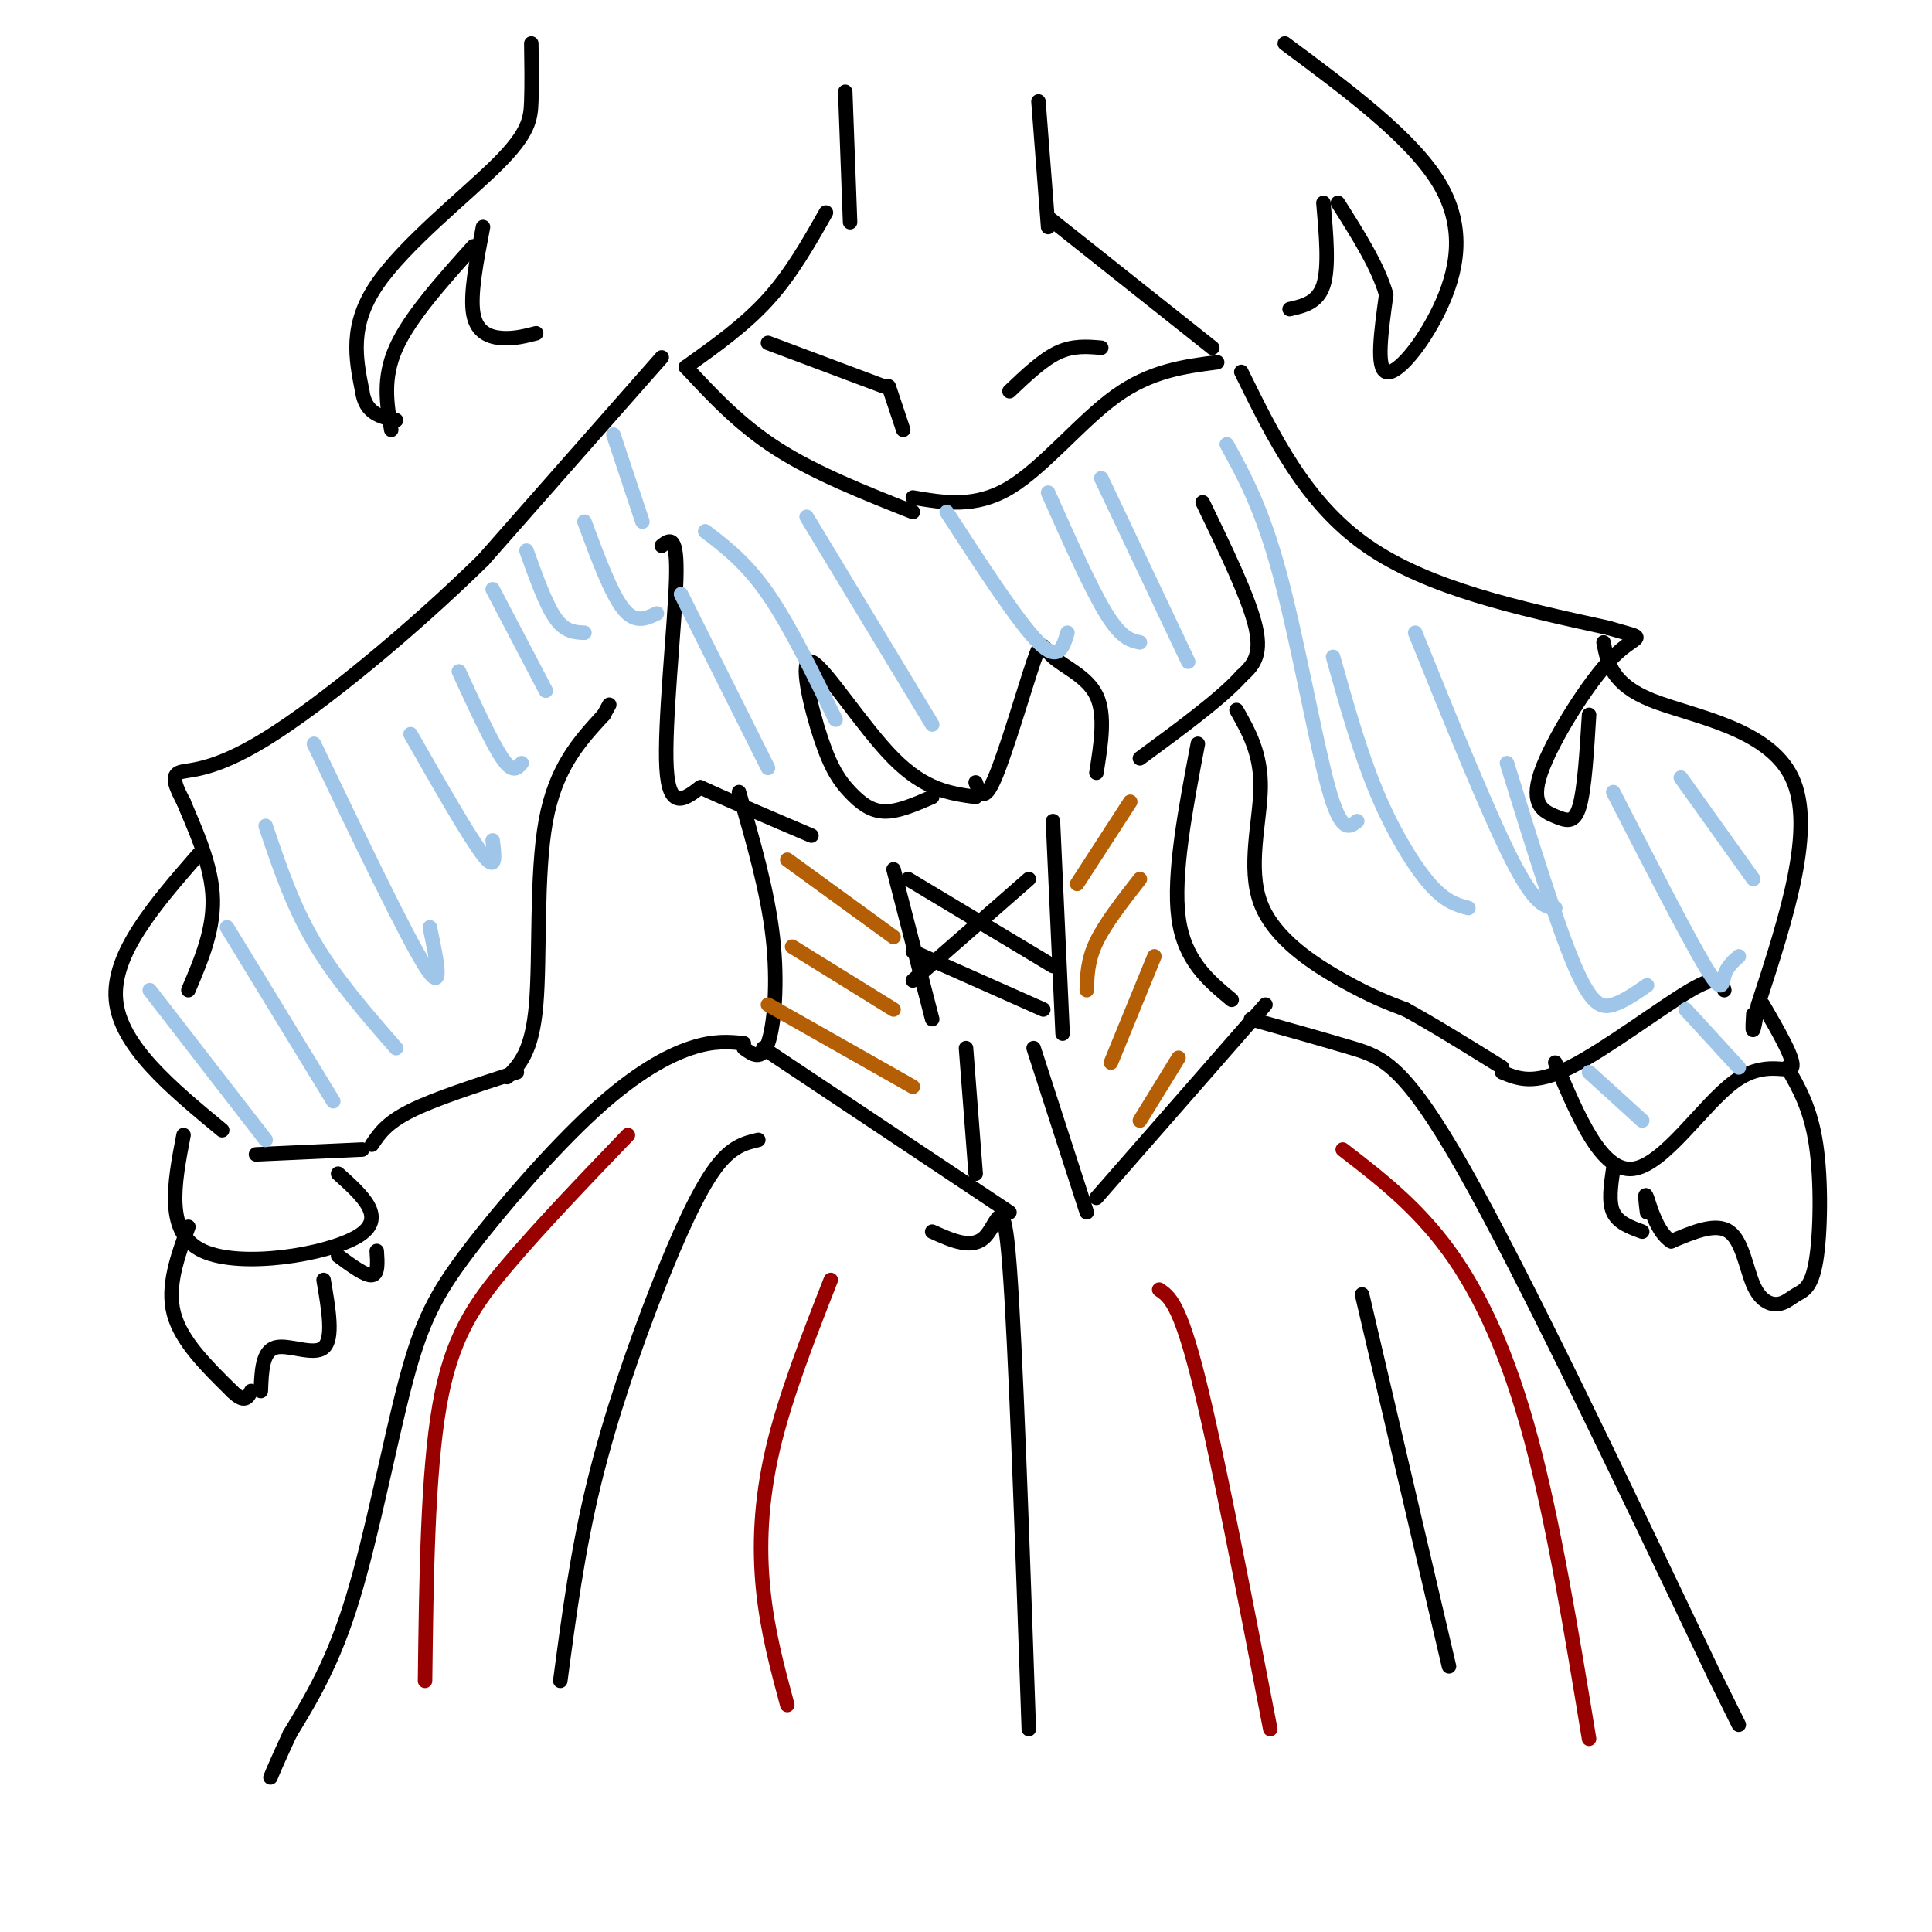 <svg viewBox='0 0 400 400' version='1.1' xmlns='http://www.w3.org/2000/svg' xmlns:xlink='http://www.w3.org/1999/xlink'><g fill='none' stroke='rgb(0,0,0)' stroke-width='3' stroke-linecap='round' stroke-linejoin='round'><path d='M175,19c0.000,0.000 1.000,27.000 1,27'/><path d='M215,21c0.000,0.000 2.000,26.000 2,26'/><path d='M217,45c0.000,0.000 34.000,27.000 34,27'/><path d='M171,44c-3.583,6.333 -7.167,12.667 -12,18c-4.833,5.333 -10.917,9.667 -17,14'/><path d='M142,76c5.583,6.000 11.167,12.000 19,17c7.833,5.000 17.917,9.000 28,13'/><path d='M189,103c6.467,1.111 12.933,2.222 20,-2c7.067,-4.222 14.733,-13.778 22,-19c7.267,-5.222 14.133,-6.111 21,-7'/><path d='M159,71c0.000,0.000 24.000,9.000 24,9'/><path d='M184,80c0.000,0.000 3.000,9.000 3,9'/><path d='M209,81c3.417,-3.250 6.833,-6.500 10,-8c3.167,-1.500 6.083,-1.250 9,-1'/><path d='M137,74c0.000,0.000 -37.000,42.000 -37,42'/><path d='M100,116c-14.821,14.524 -33.375,29.833 -45,37c-11.625,7.167 -16.321,6.190 -18,7c-1.679,0.810 -0.339,3.405 1,6'/><path d='M38,166c1.711,4.267 5.489,11.933 6,19c0.511,7.067 -2.244,13.533 -5,20'/><path d='M41,177c-8.917,10.250 -17.833,20.500 -17,30c0.833,9.500 11.417,18.250 22,27'/><path d='M53,239c0.000,0.000 22.000,-1.000 22,-1'/><path d='M77,237c1.500,-2.250 3.000,-4.500 8,-7c5.000,-2.500 13.500,-5.250 22,-8'/><path d='M105,223c2.578,-2.600 5.156,-5.200 6,-15c0.844,-9.800 -0.044,-26.800 2,-38c2.044,-11.200 7.022,-16.600 12,-22'/><path d='M125,148c2.000,-3.667 1.000,-1.833 0,0'/><path d='M137,113c1.644,-1.289 3.289,-2.578 3,7c-0.289,9.578 -2.511,30.022 -2,39c0.511,8.978 3.756,6.489 7,4'/><path d='M145,163c5.000,2.333 14.000,6.167 23,10'/><path d='M249,104c4.833,10.000 9.667,20.000 11,26c1.333,6.000 -0.833,8.000 -3,10'/><path d='M257,140c-4.000,4.500 -12.500,10.750 -21,17'/><path d='M153,164c2.956,10.244 5.911,20.489 7,30c1.089,9.511 0.311,18.289 -1,22c-1.311,3.711 -3.156,2.356 -5,1'/><path d='M248,154c-2.583,13.583 -5.167,27.167 -4,36c1.167,8.833 6.083,12.917 11,17'/><path d='M193,165c-3.571,1.556 -7.141,3.113 -10,3c-2.859,-0.113 -5.006,-1.895 -7,-4c-1.994,-2.105 -3.833,-4.533 -6,-11c-2.167,-6.467 -4.660,-16.972 -2,-16c2.660,0.972 10.474,13.421 17,20c6.526,6.579 11.763,7.290 17,8'/><path d='M202,162c0.834,2.226 1.668,4.453 4,-1c2.332,-5.453 6.161,-18.585 8,-24c1.839,-5.415 1.687,-3.112 4,-1c2.313,2.112 7.089,4.032 9,8c1.911,3.968 0.955,9.984 0,16'/><path d='M257,77c6.667,13.583 13.333,27.167 26,36c12.667,8.833 31.333,12.917 50,17'/><path d='M333,130c8.901,2.671 6.153,0.848 1,6c-5.153,5.152 -12.711,17.278 -15,24c-2.289,6.722 0.691,8.041 3,9c2.309,0.959 3.945,1.560 5,-2c1.055,-3.560 1.527,-11.280 2,-19'/><path d='M332,133c0.844,4.333 1.689,8.667 10,12c8.311,3.333 24.089,5.667 29,16c4.911,10.333 -1.044,28.667 -7,47'/><path d='M364,208c-1.333,8.167 -1.167,5.083 -1,2'/><path d='M256,147c2.542,4.488 5.083,8.976 5,16c-0.083,7.024 -2.792,16.583 0,24c2.792,7.417 11.083,12.690 17,16c5.917,3.310 9.458,4.655 13,6'/><path d='M291,209c5.500,3.000 12.750,7.500 20,12'/><path d='M311,222c3.289,1.356 6.578,2.711 14,-1c7.422,-3.711 18.978,-12.489 25,-16c6.022,-3.511 6.511,-1.756 7,0'/><path d='M322,220c4.780,11.321 9.560,22.643 16,22c6.440,-0.643 14.542,-13.250 21,-18c6.458,-4.750 11.274,-1.643 12,-3c0.726,-1.357 -2.637,-7.179 -6,-13'/><path d='M38,235c-1.956,10.178 -3.911,20.356 4,24c7.911,3.644 25.689,0.756 32,-3c6.311,-3.756 1.156,-8.378 -4,-13'/><path d='M218,170c0.000,0.000 2.000,44.000 2,44'/><path d='M185,180c0.000,0.000 8.000,31.000 8,31'/><path d='M213,182c0.000,0.000 -24.000,21.000 -24,21'/><path d='M189,197c0.000,0.000 27.000,12.000 27,12'/><path d='M188,182c0.000,0.000 30.000,18.000 30,18'/><path d='M158,217c0.000,0.000 51.000,34.000 51,34'/><path d='M202,243c0.000,0.000 -2.000,-26.000 -2,-26'/><path d='M214,217c0.000,0.000 11.000,34.000 11,34'/><path d='M227,248c0.000,0.000 35.000,-40.000 35,-40'/><path d='M154,216c-3.085,-0.305 -6.171,-0.609 -11,1c-4.829,1.609 -11.402,5.133 -20,13c-8.598,7.867 -19.222,20.078 -26,29c-6.778,8.922 -9.709,14.556 -13,27c-3.291,12.444 -6.940,31.698 -11,45c-4.060,13.302 -8.530,20.651 -13,28'/><path d='M60,359c-2.833,6.167 -3.417,7.583 -4,9'/><path d='M157,236c-2.792,0.655 -5.583,1.310 -9,6c-3.417,4.690 -7.458,13.417 -12,25c-4.542,11.583 -9.583,26.024 -13,40c-3.417,13.976 -5.208,27.488 -7,41'/><path d='M193,255c4.178,1.889 8.356,3.778 11,1c2.644,-2.778 3.756,-10.222 5,6c1.244,16.222 2.622,56.111 4,96'/><path d='M259,211c7.467,2.089 14.933,4.178 21,6c6.067,1.822 10.733,3.378 23,25c12.267,21.622 32.133,63.311 52,105'/><path d='M355,347c8.667,17.500 4.333,8.750 0,0'/><path d='M282,268c0.000,0.000 18.000,77.000 18,77'/><path d='M39,254c-2.250,6.167 -4.500,12.333 -3,18c1.500,5.667 6.750,10.833 12,16'/><path d='M48,288c2.667,2.667 3.333,1.333 4,0'/><path d='M54,288c0.156,-4.111 0.311,-8.222 3,-9c2.689,-0.778 7.911,1.778 10,0c2.089,-1.778 1.044,-7.889 0,-14'/><path d='M70,260c2.833,2.083 5.667,4.167 7,4c1.333,-0.167 1.167,-2.583 1,-5'/><path d='M370,221c2.438,4.238 4.875,8.477 6,16c1.125,7.523 0.936,18.331 0,24c-0.936,5.669 -2.621,6.199 -4,7c-1.379,0.801 -2.452,1.875 -4,2c-1.548,0.125 -3.571,-0.697 -5,-4c-1.429,-3.303 -2.266,-9.087 -5,-11c-2.734,-1.913 -7.367,0.043 -12,2'/><path d='M346,257c-2.978,-1.822 -4.422,-7.378 -5,-9c-0.578,-1.622 -0.289,0.689 0,3'/><path d='M340,255c-2.500,-0.917 -5.000,-1.833 -6,-4c-1.000,-2.167 -0.500,-5.583 0,-9'/><path d='M110,9c0.065,4.214 0.131,8.429 0,12c-0.131,3.571 -0.458,6.500 -7,13c-6.542,6.500 -19.298,16.571 -25,25c-5.702,8.429 -4.351,15.214 -3,22'/><path d='M75,81c0.667,4.667 3.833,5.333 7,6'/><path d='M81,89c-0.917,-5.333 -1.833,-10.667 1,-17c2.833,-6.333 9.417,-13.667 16,-21'/><path d='M100,47c-1.356,7.022 -2.711,14.044 -2,18c0.711,3.956 3.489,4.844 6,5c2.511,0.156 4.756,-0.422 7,-1'/><path d='M266,9c13.196,9.798 26.393,19.595 32,29c5.607,9.405 3.625,18.417 0,26c-3.625,7.583 -8.893,13.738 -11,13c-2.107,-0.738 -1.054,-8.369 0,-16'/><path d='M287,61c-1.667,-5.833 -5.833,-12.417 -10,-19'/><path d='M274,42c0.583,6.667 1.167,13.333 0,17c-1.167,3.667 -4.083,4.333 -7,5'/></g>
<g fill='none' stroke='rgb(159,197,232)' stroke-width='3' stroke-linecap='round' stroke-linejoin='round'><path d='M31,205c0.000,0.000 24.000,31.000 24,31'/><path d='M47,192c0.000,0.000 22.000,36.000 22,36'/><path d='M55,171c2.750,8.167 5.500,16.333 10,24c4.500,7.667 10.750,14.833 17,22'/><path d='M65,154c9.500,19.833 19.000,39.667 23,46c4.000,6.333 2.500,-0.833 1,-8'/><path d='M85,152c6.083,10.667 12.167,21.333 15,25c2.833,3.667 2.417,0.333 2,-3'/><path d='M95,139c3.417,7.417 6.833,14.833 9,18c2.167,3.167 3.083,2.083 4,1'/><path d='M102,122c0.000,0.000 11.000,21.000 11,21'/><path d='M109,114c2.000,5.583 4.000,11.167 6,14c2.000,2.833 4.000,2.917 6,3'/><path d='M121,108c2.750,7.417 5.500,14.833 8,18c2.500,3.167 4.750,2.083 7,1'/><path d='M127,90c0.000,0.000 6.000,18.000 6,18'/><path d='M141,123c0.000,0.000 18.000,36.000 18,36'/><path d='M146,110c4.250,3.250 8.500,6.500 13,13c4.500,6.500 9.250,16.250 14,26'/><path d='M167,107c0.000,0.000 26.000,43.000 26,43'/><path d='M196,106c7.417,11.417 14.833,22.833 19,27c4.167,4.167 5.083,1.083 6,-2'/><path d='M217,102c4.417,9.917 8.833,19.833 12,25c3.167,5.167 5.083,5.583 7,6'/><path d='M228,99c0.000,0.000 18.000,38.000 18,38'/><path d='M254,92c3.667,6.667 7.333,13.333 11,27c3.667,13.667 7.333,34.333 10,44c2.667,9.667 4.333,8.333 6,7'/><path d='M276,136c2.756,9.822 5.511,19.644 9,28c3.489,8.356 7.711,15.244 11,19c3.289,3.756 5.644,4.378 8,5'/><path d='M293,131c7.583,18.750 15.167,37.500 20,47c4.833,9.500 6.917,9.750 9,10'/><path d='M312,158c5.178,16.756 10.356,33.511 14,42c3.644,8.489 5.756,8.711 8,8c2.244,-0.711 4.622,-2.356 7,-4'/><path d='M334,164c7.644,14.889 15.289,29.778 19,36c3.711,6.222 3.489,3.778 4,2c0.511,-1.778 1.756,-2.889 3,-4'/><path d='M348,161c0.000,0.000 15.000,21.000 15,21'/><path d='M329,222c0.000,0.000 11.000,10.000 11,10'/><path d='M349,209c0.000,0.000 11.000,12.000 11,12'/></g>
<g fill='none' stroke='rgb(180,95,6)' stroke-width='3' stroke-linecap='round' stroke-linejoin='round'><path d='M159,208c0.000,0.000 30.000,17.000 30,17'/><path d='M164,196c0.000,0.000 21.000,13.000 21,13'/><path d='M163,178c0.000,0.000 22.000,16.000 22,16'/><path d='M234,166c0.000,0.000 -11.000,17.000 -11,17'/><path d='M236,182c-3.583,4.583 -7.167,9.167 -9,13c-1.833,3.833 -1.917,6.917 -2,10'/><path d='M239,198c0.000,0.000 -9.000,22.000 -9,22'/><path d='M244,219c0.000,0.000 -8.000,13.000 -8,13'/></g>
<g fill='none' stroke='rgb(153,0,0)' stroke-width='3' stroke-linecap='round' stroke-linejoin='round'><path d='M130,235c-9.067,9.444 -18.133,18.889 -25,27c-6.867,8.111 -11.533,14.889 -14,29c-2.467,14.111 -2.733,35.556 -3,57'/><path d='M172,265c-4.733,12.089 -9.467,24.178 -12,35c-2.533,10.822 -2.867,20.378 -2,29c0.867,8.622 2.933,16.311 5,24'/><path d='M240,267c2.083,1.417 4.167,2.833 8,18c3.833,15.167 9.417,44.083 15,73'/><path d='M278,238c7.667,5.911 15.333,11.822 22,21c6.667,9.178 12.333,21.622 17,39c4.667,17.378 8.333,39.689 12,62'/></g>
</svg>